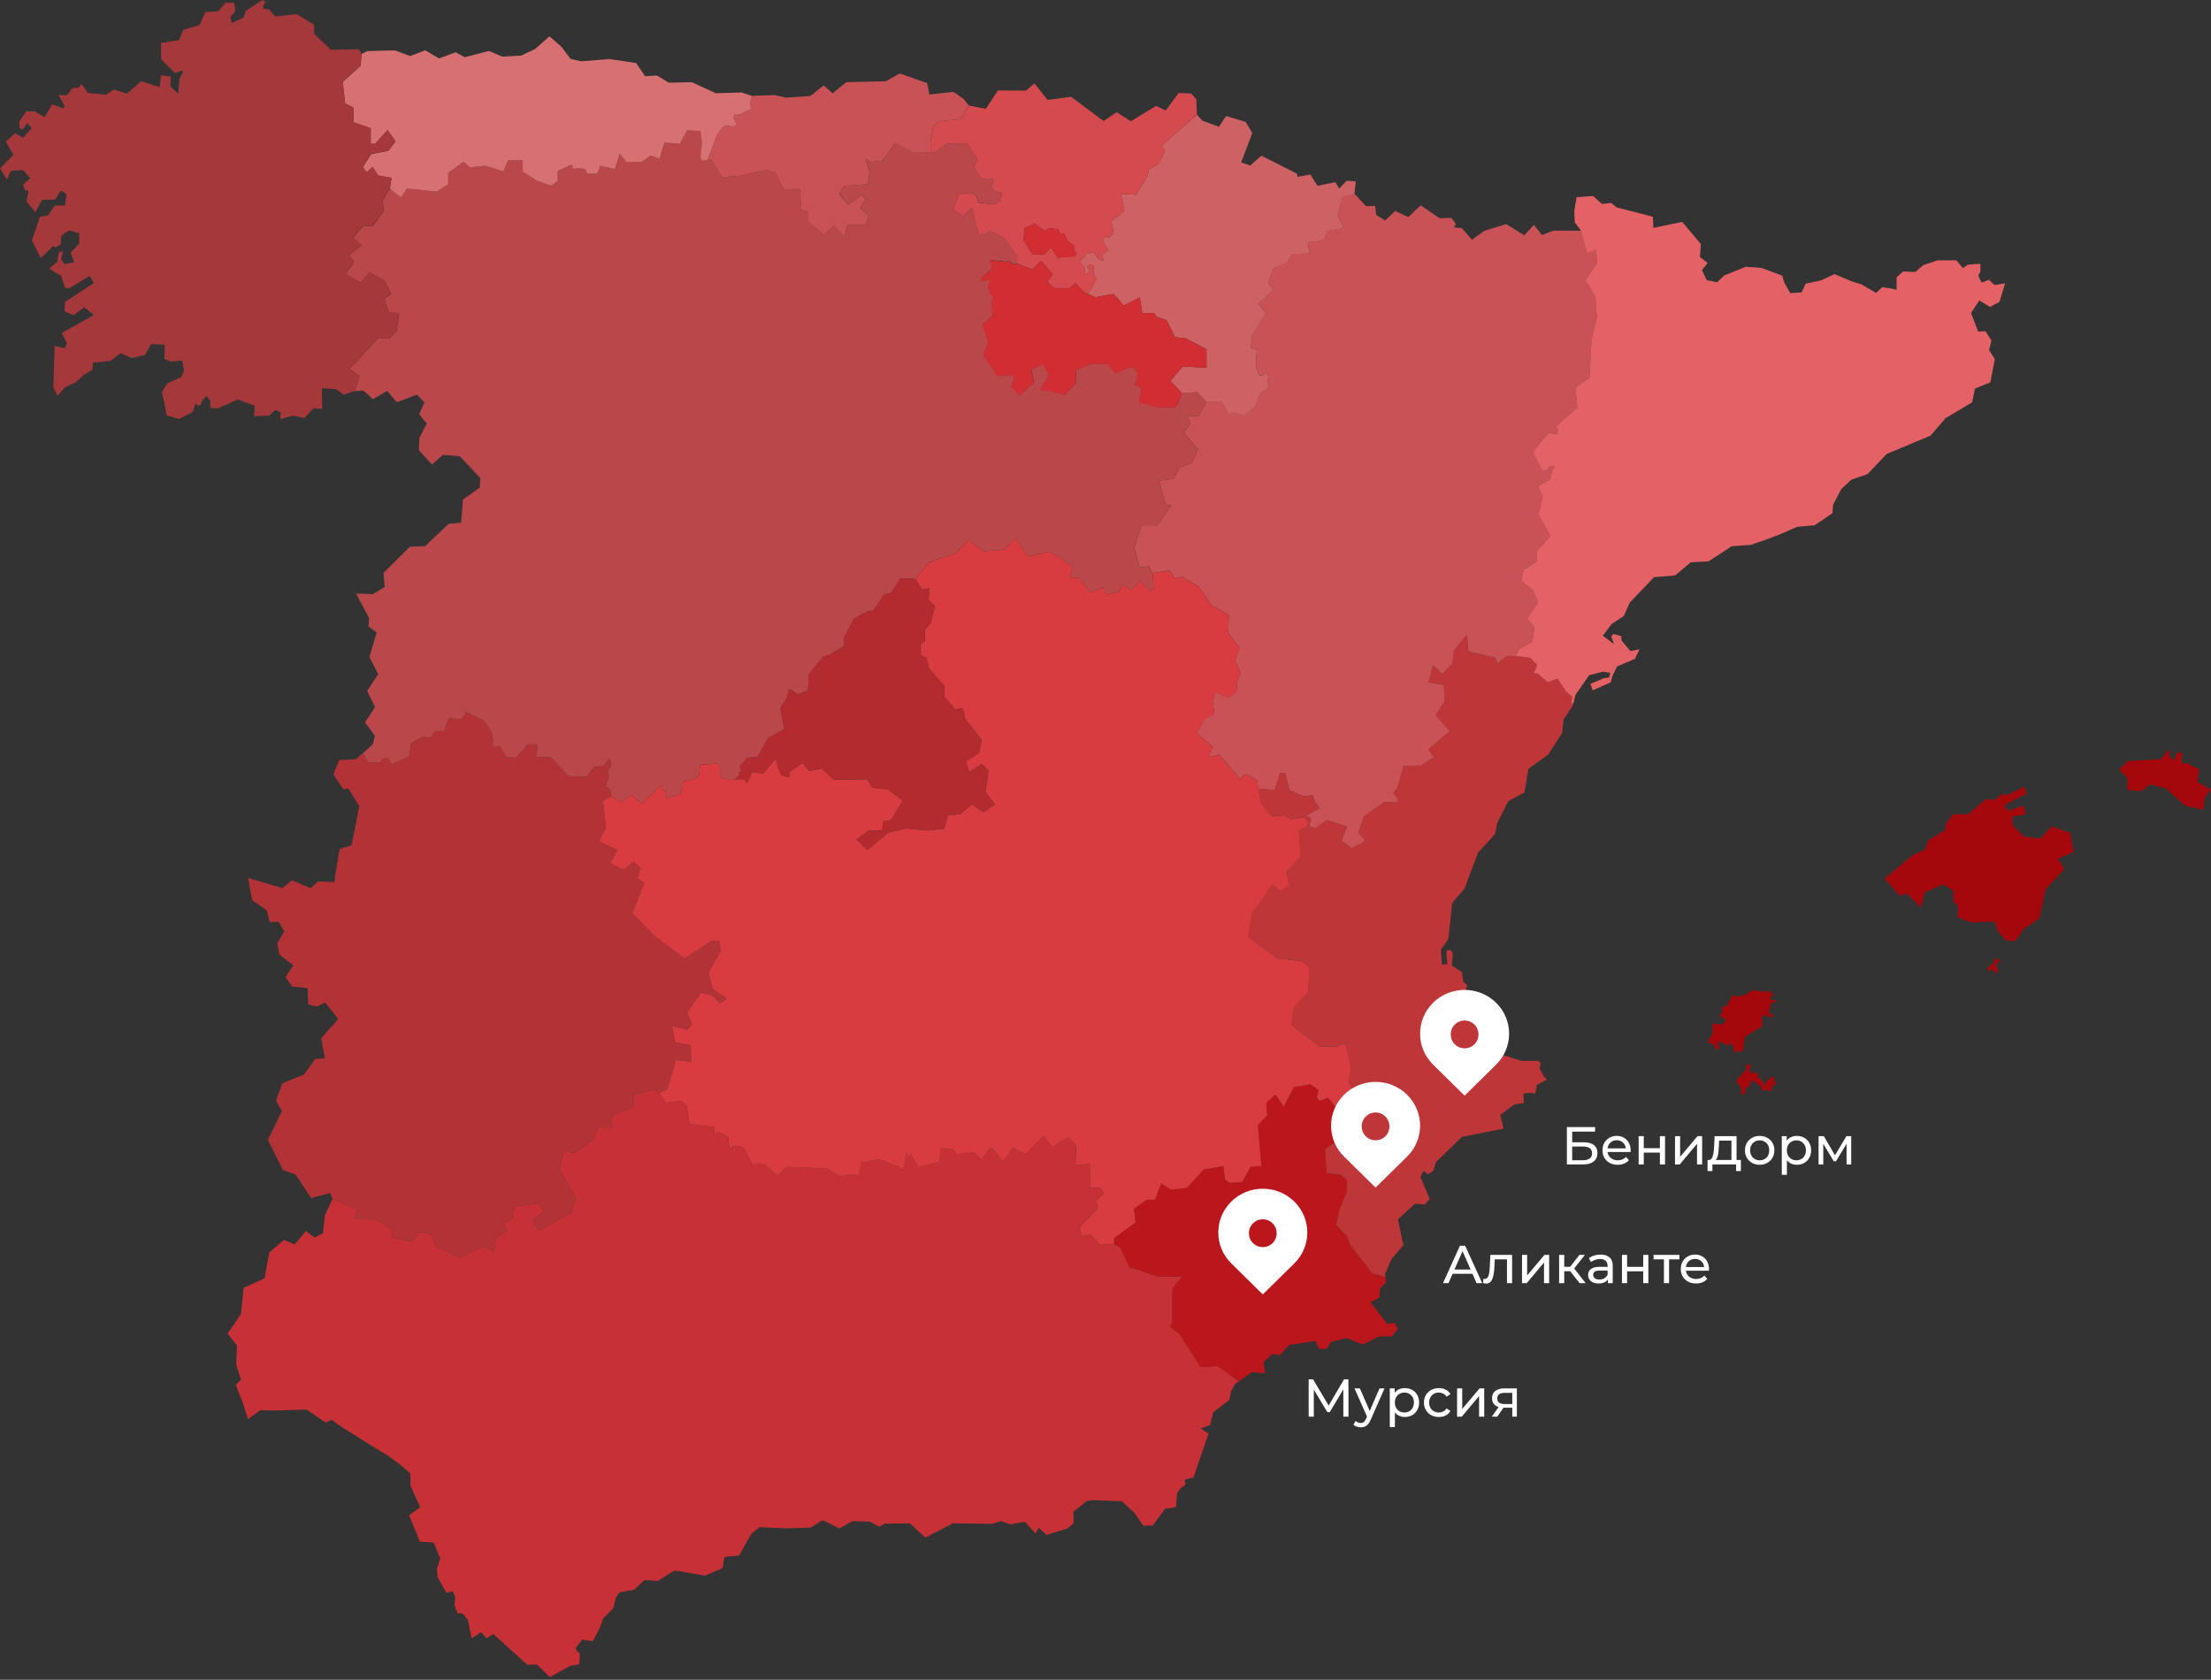 <svg width="683" height="519" viewBox="0 0 683 519" fill="none" xmlns="http://www.w3.org/2000/svg">
<rect x="0" y="0" width="683" height="519" fill="#333333" stroke="none"/>
<path d="M404.265 437.718V426.167H405.618L410.799 434.896H410.073L415.189 426.167H416.542L416.559 437.718H414.974L414.958 428.659H415.337L410.783 436.316H410.024L405.436 428.659H405.849V437.718H404.265ZM420.336 441.019C419.918 441.019 419.511 440.947 419.115 440.804C418.718 440.672 418.377 440.474 418.091 440.21L418.768 439.022C418.988 439.231 419.23 439.39 419.494 439.5C419.758 439.61 420.039 439.665 420.336 439.665C420.721 439.665 421.04 439.566 421.293 439.368C421.546 439.17 421.782 438.818 422.002 438.312L422.547 437.108L422.712 436.91L426.144 428.972H427.696L423.455 438.593C423.202 439.209 422.916 439.693 422.596 440.045C422.288 440.397 421.947 440.645 421.573 440.788C421.199 440.942 420.787 441.019 420.336 441.019ZM422.415 437.999L418.421 428.972H420.072L423.471 436.761L422.415 437.999ZM433.955 437.817C433.229 437.817 432.563 437.652 431.958 437.322C431.364 436.981 430.885 436.481 430.522 435.821C430.17 435.16 429.994 434.335 429.994 433.345C429.994 432.355 430.165 431.53 430.506 430.87C430.858 430.21 431.331 429.715 431.925 429.385C432.53 429.055 433.207 428.89 433.955 428.89C434.813 428.89 435.572 429.077 436.232 429.451C436.892 429.825 437.415 430.347 437.8 431.018C438.185 431.679 438.377 432.454 438.377 433.345C438.377 434.236 438.185 435.017 437.8 435.689C437.415 436.36 436.892 436.882 436.232 437.256C435.572 437.63 434.813 437.817 433.955 437.817ZM429.318 440.92V428.972H430.836V431.332L430.737 433.362L430.902 435.391V440.92H429.318ZM433.823 436.431C434.384 436.431 434.884 436.305 435.324 436.052C435.775 435.799 436.127 435.441 436.38 434.979C436.644 434.506 436.776 433.961 436.776 433.345C436.776 432.718 436.644 432.179 436.38 431.728C436.127 431.266 435.775 430.908 435.324 430.655C434.884 430.402 434.384 430.276 433.823 430.276C433.273 430.276 432.772 430.402 432.321 430.655C431.881 430.908 431.529 431.266 431.265 431.728C431.012 432.179 430.885 432.718 430.885 433.345C430.885 433.961 431.012 434.506 431.265 434.979C431.529 435.441 431.881 435.799 432.321 436.052C432.772 436.305 433.273 436.431 433.823 436.431ZM444.491 437.817C443.6 437.817 442.802 437.625 442.098 437.24C441.405 436.855 440.86 436.327 440.464 435.656C440.068 434.984 439.87 434.214 439.87 433.345C439.87 432.476 440.068 431.706 440.464 431.035C440.86 430.364 441.405 429.841 442.098 429.467C442.802 429.082 443.6 428.89 444.491 428.89C445.283 428.89 445.987 429.049 446.603 429.368C447.23 429.676 447.714 430.138 448.055 430.754L446.851 431.53C446.565 431.101 446.212 430.787 445.794 430.589C445.387 430.38 444.947 430.276 444.474 430.276C443.902 430.276 443.391 430.402 442.94 430.655C442.489 430.908 442.131 431.266 441.867 431.728C441.603 432.179 441.471 432.718 441.471 433.345C441.471 433.972 441.603 434.517 441.867 434.979C442.131 435.441 442.489 435.799 442.94 436.052C443.391 436.305 443.902 436.431 444.474 436.431C444.947 436.431 445.387 436.332 445.794 436.134C446.212 435.925 446.565 435.606 446.851 435.177L448.055 435.936C447.714 436.541 447.23 437.009 446.603 437.339C445.987 437.658 445.283 437.817 444.491 437.817ZM450.106 437.718V428.972H451.69V435.342L457.054 428.972H458.489V437.718H456.905V431.348L451.558 437.718H450.106ZM467.158 437.718V434.649L467.406 434.946H464.617C463.451 434.946 462.538 434.698 461.878 434.203C461.229 433.708 460.904 432.988 460.904 432.042C460.904 431.029 461.251 430.265 461.944 429.748C462.648 429.231 463.583 428.972 464.749 428.972H468.578V437.718H467.158ZM460.822 437.718L463.198 434.368H464.832L462.521 437.718H460.822ZM467.158 434.154V429.913L467.406 430.358H464.799C464.072 430.358 463.511 430.496 463.115 430.771C462.719 431.035 462.521 431.475 462.521 432.091C462.521 433.235 463.258 433.807 464.733 433.807H467.406L467.158 434.154Z" fill="white"/>
<path d="M445.752 396.463L450.983 384.911H452.617L457.865 396.463H456.132L451.462 385.836H452.122L447.452 396.463H445.752ZM447.98 393.575L448.426 392.255H454.927L455.406 393.575H447.98ZM458.142 396.446L458.241 395.11C458.318 395.121 458.39 395.132 458.456 395.143C458.522 395.154 458.582 395.159 458.637 395.159C458.989 395.159 459.264 395.038 459.462 394.796C459.671 394.554 459.825 394.235 459.924 393.839C460.023 393.432 460.095 392.975 460.139 392.469C460.183 391.963 460.216 391.457 460.238 390.951L460.387 387.717H467.103V396.463H465.519V388.641L465.898 389.103H461.41L461.773 388.624L461.657 391.05C461.624 391.82 461.564 392.541 461.476 393.212C461.388 393.883 461.25 394.472 461.063 394.978C460.887 395.484 460.64 395.88 460.321 396.166C460.012 396.452 459.611 396.595 459.116 396.595C458.973 396.595 458.819 396.578 458.654 396.545C458.5 396.523 458.329 396.49 458.142 396.446ZM470.166 396.463V387.717H471.75V394.087L477.113 387.717H478.549V396.463H476.965V390.093L471.618 396.463H470.166ZM487.961 396.463L484.578 392.205L485.882 391.413L489.825 396.463H487.961ZM481.624 396.463V387.717H483.208V396.463H481.624ZM482.73 392.766V391.413H485.617V392.766H482.73ZM486.014 392.271L484.545 392.073L487.895 387.717H489.594L486.014 392.271ZM496.689 396.463V394.615L496.606 394.268V391.116C496.606 390.445 496.408 389.928 496.012 389.565C495.627 389.191 495.044 389.004 494.263 389.004C493.746 389.004 493.24 389.092 492.745 389.268C492.249 389.433 491.831 389.659 491.49 389.945L490.83 388.756C491.281 388.393 491.82 388.118 492.448 387.931C493.086 387.733 493.751 387.634 494.444 387.634C495.643 387.634 496.568 387.926 497.217 388.509C497.866 389.092 498.19 389.983 498.19 391.182V396.463H496.689ZM493.817 396.562C493.168 396.562 492.596 396.452 492.101 396.232C491.617 396.012 491.243 395.709 490.979 395.324C490.715 394.928 490.583 394.483 490.583 393.988C490.583 393.515 490.693 393.085 490.913 392.7C491.144 392.315 491.512 392.007 492.018 391.776C492.536 391.545 493.229 391.43 494.098 391.43H496.87V392.568H494.164C493.372 392.568 492.838 392.7 492.563 392.964C492.288 393.228 492.15 393.548 492.15 393.922C492.15 394.351 492.321 394.697 492.662 394.961C493.003 395.214 493.476 395.341 494.081 395.341C494.675 395.341 495.192 395.209 495.632 394.945C496.083 394.681 496.408 394.296 496.606 393.79L496.92 394.879C496.711 395.396 496.342 395.808 495.814 396.116C495.286 396.413 494.62 396.562 493.817 396.562ZM501.043 396.463V387.717H502.627V391.43H507.611V387.717H509.195V396.463H507.611V392.799H502.627V396.463H501.043ZM514.008 396.463V388.69L514.404 389.103H510.807V387.717H518.793V389.103H515.213L515.592 388.69V396.463H514.008ZM523.921 396.562C522.986 396.562 522.161 396.369 521.446 395.984C520.742 395.599 520.192 395.071 519.796 394.4C519.411 393.729 519.218 392.959 519.218 392.09C519.218 391.221 519.405 390.451 519.779 389.78C520.164 389.108 520.687 388.586 521.347 388.212C522.018 387.827 522.771 387.634 523.608 387.634C524.455 387.634 525.203 387.821 525.852 388.195C526.501 388.569 527.007 389.097 527.37 389.78C527.744 390.451 527.931 391.237 527.931 392.139C527.931 392.205 527.926 392.282 527.915 392.37C527.915 392.458 527.909 392.541 527.898 392.618H520.456V391.479H527.073L526.429 391.875C526.44 391.314 526.325 390.814 526.083 390.374C525.841 389.934 525.505 389.593 525.076 389.351C524.658 389.097 524.169 388.971 523.608 388.971C523.057 388.971 522.568 389.097 522.139 389.351C521.71 389.593 521.374 389.939 521.132 390.39C520.89 390.83 520.769 391.336 520.769 391.908V392.172C520.769 392.755 520.901 393.278 521.165 393.74C521.44 394.191 521.82 394.543 522.304 394.796C522.788 395.049 523.344 395.176 523.971 395.176C524.488 395.176 524.955 395.088 525.373 394.912C525.802 394.736 526.176 394.472 526.495 394.12L527.37 395.143C526.974 395.605 526.479 395.957 525.885 396.199C525.302 396.441 524.647 396.562 523.921 396.562Z" fill="white"/>
<path d="M484.024 359.792V348.241H492.737V349.643H485.658V352.944H489.255C490.63 352.944 491.676 353.23 492.391 353.802C493.106 354.374 493.463 355.204 493.463 356.294C493.463 357.416 493.073 358.279 492.292 358.884C491.522 359.489 490.416 359.792 488.975 359.792H484.024ZM485.658 358.488H488.909C489.866 358.488 490.586 358.307 491.071 357.944C491.566 357.581 491.813 357.042 491.813 356.327C491.813 354.94 490.845 354.247 488.909 354.247H485.658V358.488ZM499.725 359.891C498.79 359.891 497.965 359.698 497.25 359.313C496.546 358.928 495.995 358.4 495.599 357.729C495.214 357.058 495.022 356.288 495.022 355.419C495.022 354.55 495.209 353.78 495.583 353.109C495.968 352.438 496.491 351.915 497.151 351.541C497.822 351.156 498.575 350.963 499.411 350.963C500.259 350.963 501.007 351.15 501.656 351.524C502.305 351.899 502.811 352.427 503.174 353.109C503.548 353.78 503.735 354.566 503.735 355.468C503.735 355.534 503.729 355.611 503.718 355.699C503.718 355.788 503.713 355.87 503.702 355.947H496.26V354.808H502.877L502.233 355.204C502.244 354.643 502.129 354.143 501.887 353.703C501.645 353.263 501.309 352.922 500.88 352.68C500.462 352.427 499.972 352.3 499.411 352.3C498.861 352.3 498.372 352.427 497.943 352.68C497.514 352.922 497.178 353.268 496.936 353.719C496.694 354.159 496.573 354.665 496.573 355.237V355.501C496.573 356.085 496.705 356.607 496.969 357.069C497.244 357.52 497.624 357.872 498.108 358.125C498.592 358.378 499.147 358.505 499.774 358.505C500.292 358.505 500.759 358.417 501.177 358.241C501.606 358.065 501.98 357.801 502.299 357.449L503.174 358.472C502.778 358.934 502.283 359.286 501.689 359.528C501.106 359.77 500.451 359.891 499.725 359.891ZM506.193 359.792V351.046H507.777V354.759H512.76V351.046H514.345V359.792H512.76V356.129H507.777V359.792H506.193ZM517.425 359.792V351.046H519.009V357.416L524.372 351.046H525.808V359.792H524.224V353.422L518.877 359.792H517.425ZM534.857 359.049V352.432H531.061L530.979 354.115C530.957 354.665 530.918 355.199 530.863 355.716C530.819 356.222 530.742 356.69 530.632 357.119C530.533 357.548 530.385 357.9 530.187 358.175C529.988 358.45 529.724 358.62 529.394 358.686L527.827 358.406C528.168 358.417 528.443 358.307 528.652 358.076C528.861 357.834 529.02 357.504 529.13 357.086C529.251 356.668 529.339 356.195 529.394 355.666C529.449 355.127 529.493 354.572 529.526 354L529.658 351.046H536.441V359.049H534.857ZM527.48 361.822V358.406H537.777V361.822H536.292V359.792H528.982V361.822H527.48ZM543.587 359.891C542.707 359.891 541.926 359.698 541.244 359.313C540.562 358.928 540.023 358.4 539.627 357.729C539.231 357.047 539.033 356.277 539.033 355.419C539.033 354.55 539.231 353.78 539.627 353.109C540.023 352.438 540.562 351.915 541.244 351.541C541.926 351.156 542.707 350.963 543.587 350.963C544.456 350.963 545.232 351.156 545.914 351.541C546.607 351.915 547.146 352.438 547.531 353.109C547.927 353.769 548.125 354.539 548.125 355.419C548.125 356.288 547.927 357.058 547.531 357.729C547.146 358.4 546.607 358.928 545.914 359.313C545.232 359.698 544.456 359.891 543.587 359.891ZM543.587 358.505C544.148 358.505 544.649 358.378 545.089 358.125C545.54 357.872 545.892 357.515 546.145 357.053C546.398 356.58 546.525 356.035 546.525 355.419C546.525 354.792 546.398 354.253 546.145 353.802C545.892 353.34 545.54 352.982 545.089 352.729C544.649 352.476 544.148 352.35 543.587 352.35C543.026 352.35 542.526 352.476 542.085 352.729C541.645 352.982 541.293 353.34 541.029 353.802C540.765 354.253 540.633 354.792 540.633 355.419C540.633 356.035 540.765 356.58 541.029 357.053C541.293 357.515 541.645 357.872 542.085 358.125C542.526 358.378 543.026 358.505 543.587 358.505ZM555.05 359.891C554.324 359.891 553.658 359.726 553.053 359.396C552.459 359.055 551.981 358.554 551.617 357.894C551.265 357.234 551.089 356.409 551.089 355.419C551.089 354.429 551.26 353.604 551.601 352.944C551.953 352.284 552.426 351.789 553.02 351.458C553.625 351.128 554.302 350.963 555.05 350.963C555.908 350.963 556.667 351.15 557.327 351.524C557.987 351.899 558.51 352.421 558.895 353.092C559.28 353.752 559.472 354.528 559.472 355.419C559.472 356.31 559.28 357.091 558.895 357.762C558.51 358.433 557.987 358.956 557.327 359.33C556.667 359.704 555.908 359.891 555.05 359.891ZM550.413 362.993V351.046H551.931V353.406L551.832 355.435L551.997 357.465V362.993H550.413ZM554.918 358.505C555.479 358.505 555.979 358.378 556.42 358.125C556.871 357.872 557.223 357.515 557.476 357.053C557.74 356.58 557.872 356.035 557.872 355.419C557.872 354.792 557.74 354.253 557.476 353.802C557.223 353.34 556.871 352.982 556.42 352.729C555.979 352.476 555.479 352.35 554.918 352.35C554.368 352.35 553.867 352.476 553.416 352.729C552.976 352.982 552.624 353.34 552.36 353.802C552.107 354.253 551.981 354.792 551.981 355.419C551.981 356.035 552.107 356.58 552.36 357.053C552.624 357.515 552.976 357.872 553.416 358.125C553.867 358.378 554.368 358.505 554.918 358.505ZM561.774 359.792V351.046H563.408L567.17 357.515H566.51L570.372 351.046H571.857V359.792H570.421V352.828L570.685 352.977L567.154 358.802H566.461L562.913 352.861L563.226 352.795V359.792H561.774Z" fill="white"/>
<path d="M382.717 426.814L381.538 427.621L380.341 429.746L379.725 432.573L374.772 436.346L373.766 440.345L370.886 441.351L373.315 442.947L368.675 456.478L365.934 457.207L366.22 458.69L364.737 459.809L363.618 461.379L363.28 465.663L359.923 466.166L356.089 471.362H353.123L350.382 467.363L346.522 463.842C346.522 463.842 337.736 463.504 337.632 463.504C337.527 463.504 335.819 463.729 335.819 463.729L331.595 467.051L331.655 470.659L329.756 472.255L323.294 474.268L320.857 472.004L319.851 473.799L316.633 470.191L311.958 471.006L309.217 469.939L306.45 470.833L294.393 470.668L285.867 475.057L281.027 470.668L273.256 470.781L271.634 471.735L268.667 470.139L263.272 469.974L259.326 472.273L254.13 469.671L250.47 471.969L242.863 472.221L234.64 471.856L232.125 473.843L228.326 480.634L223.764 481.085L223.208 484.494L217.839 486.845L208.385 485.222L203.181 488.466L199.096 488.189L195.852 491.207L191.489 491.962L190.318 493.497L189.398 496.915L186.241 500.185L185.261 503.064L183.136 507.063L179.84 506.62L177.802 509.249C177.802 509.249 178.444 510.671 178.895 510.671C179.346 510.671 178.921 514.279 178.921 514.279L176.293 514.644L169.831 518.165L165.858 514.305L162.866 514.357L152.353 504.851L150.315 506.221L148.58 504.287L145.7 506.221L144.53 500.514L142.908 498.554L141.372 498.467C141.372 498.467 140.34 496.013 140.392 495.865C140.418 495.752 140.67 493.489 140.67 493.489L139.802 491.615L137.929 492.179L135.214 487.374L134.936 484.884L136.003 481.476L133.956 476.61L129.732 476.358L126.376 468.135L129.819 465.724L126.827 459.097L126.74 455.238L123.695 452.609C123.695 452.609 120.087 449.921 119.836 449.756C119.584 449.617 114.354 446.425 114.354 446.425C114.354 446.425 104.873 440.44 104.735 440.388C104.622 440.354 102.497 438.654 102.497 438.654C102.497 438.654 100.788 439.573 100.684 439.573C100.58 439.573 94.725 435.522 94.725 435.522L84.802 435.8L80.44 435.713L76.606 438.454L74.984 433.363L73.336 429.199L72.833 427.855L74.455 426.372L72.972 421.696C72.972 421.696 73.249 415.798 73.197 415.66C73.162 415.547 70.291 412.077 70.291 412.077C70.291 412.077 74.455 406.041 74.455 405.928C74.455 405.789 75.27 397.931 75.27 397.931L81.706 394.973L83.189 386.976L87.717 383.09L91.048 384.512L94.517 380.349L97.206 382.361L99.782 381.043C99.782 381.043 100.337 375.483 100.424 375.37C100.511 375.258 102.74 370.418 102.74 370.418L110.763 374.113L109.306 376.715L116.435 376.802L120.989 379.846L121.293 382.448L127.252 383.602L129.68 380.635L133.15 381.364L134.746 385.198L142.101 388.719L149.291 385.024L152.648 386.646L153.212 382.596L156.846 380.219L155.562 378.007L158.303 376.446L158.971 372.838L166.465 371.745L168.061 374.286L164.453 377.105L166.517 380.21L176.449 374.642L177.845 370.201L172.806 361.449L174.063 355.855L177.62 356.158L183.101 352.298L184.914 348.248L189.164 348.413L188.852 344.692L195.73 341.899L195.678 338.126L202.331 336.668L203.589 337.597L205.488 340.676L210.606 340.06L212.115 341.881L212.982 347.25L220.728 348.256L220.554 350.52L221.925 349.766L224.856 351.214L225.333 354.796L226.955 353.903L229.584 354.458L232.437 359.888L234.059 359.472L236.349 359.888L240.07 363.297L242.95 360.53L255.31 361.033L259.751 363.609L261.876 362.802L265.258 363.106L265.961 359.22L271.469 358.127L279.102 361.12L279.917 356.141L280.81 357.676L281.201 356.505L283.638 360.669L290.239 358.908C290.239 358.908 290.438 354.77 290.551 354.77C290.664 354.796 294.133 354.909 294.133 354.909L295.694 356.948L297.264 356.245L300.899 356.132L303.05 358.205L305.903 354.623L306.909 355.161L309.702 358.934L312.808 354.597L316.693 356.496L322.34 350.902L324.968 354.371L329.912 351.353L332.401 353.894L332.176 359.931L336.625 359.628V367.009H339.921L340.902 368.796L338.69 370.808L339.08 373.211L333.408 379.3L334.023 381.737L336.929 381.485L339.809 384.617L344.111 384.278L346.149 385.536L348.89 391.469L357.755 394.409H365.309L362.152 398.217V408.443L361.562 409.9L364.581 412.416L370.904 422.399L376.186 422.061L382.7 426.814H382.717Z" fill="#C73135"/>
<path d="M431.793 410.508L429.98 412.919H426.034L421.003 415.409L415.885 413.422C415.885 413.422 411.635 414.567 411.358 414.567C411.08 414.567 410.655 415.409 410.655 415.409L409.84 416.753H407.437L406.344 414.324L398.235 415.556L395.381 418.687L393.117 418.349L390.324 420.864L390.741 424.36L386.829 423.909L382.717 426.814L376.203 422.061L370.921 422.4L364.598 412.416L361.58 409.901L362.169 408.444V398.217L365.327 394.41H357.772L348.907 391.469L346.166 385.536L344.128 384.279V382.544L350.781 377.678L350.217 373.48C350.217 373.48 354.103 370.878 354.103 370.713C354.068 370.6 356.731 370.687 356.731 370.687L358.683 365.63L361.701 367.556L366.593 367.027L371.797 361.354L377.921 360.261L378.372 364.399L379.794 365.457L383.689 365.205C383.689 365.205 386.291 360.452 386.43 360.452C386.542 360.452 389.622 360.253 389.622 360.253L388.555 347.641L391.382 344.623L391.131 340.737L394.01 338.169L396.526 341.943L399.657 335.88L404.801 335.012L407.316 336.886L406.7 339.15L407.732 340.104L410.308 339.15L413.353 343.035L414.073 345.611L412.702 352.741L409.293 355.118L409.797 362.499L414.073 362.968L416.033 364.589V368.172L413.856 373.541L412.676 378.407L416.033 381.954L417.013 384.617L423.917 393.507L427.977 394.54L428.228 396.11L426.294 398.122L426.103 400.889L423.388 402.398L428.532 409.059L430.77 408.747L431.776 410.508H431.793Z" fill="#BB161B"/>
<path d="M224.535 308.583L222.298 309.989L219.973 307.56L216.504 306.719L212.167 312.79L213.711 316.398L212.254 318.168L207.552 317.014L208.394 321.941L213.26 322.921L213.511 328.038L208.758 327.535L205.965 336.729L203.589 337.597L202.331 336.669L195.678 338.126L195.73 341.899L188.852 344.692L189.164 348.413L184.914 348.248L183.101 352.299L177.62 356.158L174.063 355.855L172.806 361.449L177.845 370.201L176.449 374.642L166.517 380.211L164.453 377.105L168.061 374.286L166.465 371.745L158.971 372.838L158.303 376.446L155.562 378.007L156.846 380.219L153.212 382.596L152.648 386.646L149.291 385.025L142.101 388.72L134.746 385.198L133.15 381.364L129.68 380.636L127.252 383.602L121.293 382.448L120.989 379.846L116.435 376.802L109.306 376.715L110.763 374.113L102.74 370.418L102.011 368.631L96.113 370.167L91.36 362.95L87.422 361.527L82.747 352.186L87.11 343.261C87.11 343.261 85.262 340.242 85.262 340.017C85.349 339.852 87.197 334.761 87.197 334.761C87.197 334.761 93.71 332.02 93.849 332.02C93.962 332.02 97.371 327.206 97.371 327.206L100.311 326.98L99.253 320.805L104.457 314.846L100.433 309.754L97.856 311.012L95.202 310.344L95.037 305.305L90.258 304.802L88.185 301.896L90.623 298.262C90.623 298.262 86.26 294.992 86.26 294.879C86.26 294.74 85.67 291.661 85.705 291.47C85.731 291.245 87.83 287.775 87.83 287.775L86.043 284.809L83.302 284.87C83.302 284.87 82.461 281.183 82.348 281.183C82.209 281.183 78.401 278.468 78.072 278.278C77.76 278.087 76.623 271.261 76.623 271.261L87.249 274.392L90.215 271.989C90.215 271.989 95.783 274.426 95.888 274.426C96.026 274.426 98.212 272.327 98.212 272.327L103.243 272.553C103.243 272.553 104.839 262.318 104.951 262.318C105.064 262.318 108.612 261.121 108.612 261.121L110.988 249.065L107.658 243.696L106.036 243.86L102.991 239.272L104.778 234.857L109.956 234.58L112.107 232.706L113.677 235.499L117.199 235.698L118.621 234.302L119.679 234.076L121.05 236.228L126.419 233.764L127.035 229.679L130.565 227.693L133.08 228.031L134.338 225.993L137.244 225.854L138.588 221.994L142.699 222.168L144.07 220.042L149.552 222.723L151.98 226.53L152.431 229.185L151.98 230.555H154.582L156.282 233.99L159.448 234.129L163.082 230.017L166.101 229.991L165.711 233.964H170.126L175.521 239.81L181.08 240.061L183.622 236.956L186.675 236.592L187.403 235.221L188.522 234.328L188.748 237.095L187.655 238.439L188.245 239.645L187.126 242.863L188.436 243.956L188.887 245.994L186.285 247.417L187.178 255.891L184.94 259.889L190.786 262.63L188.462 266.655L192.599 268.832L195.756 266.23L197.829 268.103L196.884 271.261L199.009 272.857L195.349 282.111L202.227 289.241L211.482 296.119L219.756 290.698L222.133 290.638L222.688 293.743L218.863 300.369L220.121 305.487L224.57 308.583H224.535Z" fill="#B23236"/>
<path d="M486.038 217.345L485.873 217.987L483.02 222.289L482.543 226.513L478.241 233.14L472.143 237.563L470.911 244.858L465.933 247.547L462.55 254.199L461.821 257.721L456.591 263.42L452.367 274.6L448.594 278.989L447.414 290.117L445.098 293.387L445.428 297.941H447.137C447.137 297.941 446.66 293.916 446.885 293.743C447.137 293.604 448.056 293.517 448.056 293.517L448.785 294.523L448.481 298.331L451.612 300.343L452.003 303.336L453.234 304.429L452.254 308.037L456.556 318.298L459.436 318.836L463.435 325.714L469.975 327.778H475.205L475.907 328.507L475.63 330.155L476.809 332.479L477.868 333.564L474.762 335.238L474.259 337.918L472.585 337.64L470.599 337.918L470.712 340.797L467.806 341.248L463.417 344.492L464.475 348.717L451.612 351.258L443.641 359.004L442.661 361.857L441.013 362.837C441.013 362.837 440.033 361.744 439.834 361.831C439.617 361.883 438.801 363.644 438.801 363.644L441.655 370.496L440.033 372.17L437.101 371.919L431.845 376.759C431.845 376.759 433.406 384.591 433.545 384.617C433.545 384.79 429.798 389.093 429.798 389.093L427.846 393.707L427.985 394.514L423.926 393.481L417.022 384.591L416.042 381.928L412.685 378.38L413.865 373.515L416.042 368.146V364.563L414.081 362.941L409.805 362.473L409.302 355.092L412.711 352.715L414.081 345.585L413.361 343.009L417.022 341.387L418.279 337.866L416.467 334.145L417.386 330.372L415.599 322.201L412.772 323.381L407.654 323.268L398.928 316.728L399.57 311.446L404.098 306.328L404.462 298.86L402.45 296.961L394.618 296.119L385.562 289.406L386.82 282.111L392.944 273.308L395.65 275.259L398.2 273.611L397.333 269.474L401.747 264.582L401.218 256.585L403.708 255.214L404.297 253.757L402.84 252.473L398.651 253.141L397.029 251.823C397.029 251.823 392.996 252.213 392.892 252.213C392.805 252.213 389.422 248.241 389.37 247.738C389.318 247.261 388.702 244.017 388.702 244.017L388.641 243.652L393.672 244.129L395.355 238.847H396.916L398.339 244.129L402.563 246.055L405.468 245.639L406.136 247.625L407.646 249.785L403.343 252.048L404.913 252.855L404.436 255.379L406.423 255.83L409.883 253.367C409.883 253.367 415.92 255.405 416.007 255.405C416.007 255.544 414.385 259.768 414.385 259.768L417.49 262.092L421.766 259.855L419.554 257.261L421.289 252.196L427.552 247.833C427.552 247.833 431.637 247.946 431.637 247.894C431.637 247.807 431.75 246.862 431.75 246.775C431.75 246.662 430.292 244.953 430.292 244.953L431.55 243.583L433.536 236.679C433.536 236.679 438.819 236.54 438.879 236.54C438.966 236.54 442.878 233.99 442.878 233.99L441.195 231.561L447.796 225.941L443.459 220.962L446.174 216.851L446.009 211.707L441.256 210.84L442.566 205.531L445.532 208.272L448.637 204.942L449.14 200.882L453.174 196.077L453.538 201.247L461.899 203.268L462.541 205.002L465.482 202.686L468.196 202.713L469.09 202.739L472.689 203.268L474.84 205.479L473.696 207.969L475.066 208.134L478.119 210.796L481.138 209.651L483.714 213.563L485.613 215.272L485.362 217.258L486.03 217.336L486.038 217.345Z" fill="#BF3639"/>
<path d="M492.864 91.49L493.307 98.117L491.659 104.743L491.017 116.652L486.68 119.697L487.27 125.82L481.84 130.66L480.643 132.005L481.398 132.646L481.034 134.13L478.379 133.713L473.487 139.559L476.454 145.319L477.772 145.232L479.004 143.862L480.236 144.139L479.481 145.336L479.004 147.964L475.179 150.202L476.575 153.498L475.318 158.919L479.004 165.546L474.815 170.125L474.598 173.569L470.738 175.919L469.983 179.441L473.479 182.182L475.187 186.094L471.77 191.072L474.008 193.813L473.418 198.176L469.48 200.388L468.223 202.704L465.508 202.678L462.567 204.994L461.925 203.259L453.564 201.238L453.2 196.068L449.166 200.874L448.663 204.933L445.558 208.264L442.592 205.523L441.282 210.831L446.035 211.698L446.2 216.842L443.485 220.953L447.822 225.932L441.221 231.552L442.904 233.981C442.904 233.981 438.992 236.531 438.905 236.531C438.853 236.531 433.563 236.67 433.563 236.67L431.576 243.574L430.319 244.945C430.319 244.945 431.776 246.653 431.776 246.766C431.776 246.853 431.663 247.807 431.663 247.885C431.663 247.937 427.578 247.824 427.578 247.824L421.315 252.187L419.581 257.253L421.792 259.846L417.516 262.084L414.411 259.759C414.411 259.759 416.033 255.535 416.033 255.396C415.946 255.396 409.909 253.358 409.909 253.358L406.449 255.821L404.462 255.37L404.939 252.846L403.369 252.04L407.672 249.776L406.162 247.616L405.495 245.63L402.589 246.046L398.365 244.121L396.942 238.838H395.381L393.698 244.121L388.668 243.644L388.329 241.102L384.86 239.142L382.96 240.538L376.672 233.183L374.096 233.851L373.341 233.547L374.651 230.893L369.672 226.392L372.127 222.141L375.093 220.572L374.59 216.486L375.397 213.832L379.56 215.654L382.136 213.329L381.997 210.701L383.229 208.212L381.555 203.987L382.9 200.24L379.378 195.461L379.604 190.005L374.183 186.961L370.349 181.314L365.231 178.218L363.08 178.686L361.267 176.284L356.037 177.073L354.866 175L352.013 175.338L350.425 169.275L352.602 162.31H357.529L361.805 156.187L360.131 155.909L357.98 148.502L362.508 147.999L364.355 144.451L368.293 142.994L370.028 138.718L365.752 133.791L367.651 130.946L366.697 128.509H370.271L372.708 124.207L377.296 124.007L379.508 127.919L381.555 127.442L384.209 128.422L387.557 125.959L389.24 121.761L392.146 119.272L391.504 117.962L391.868 116.088L391.2 115.108L389.804 116.054L388.997 115.976L387.93 113.183L388.26 107.9L386.421 107.484L386.725 103.676L391.062 96.659L388.659 93.745L393.49 89.469L391.755 87.37L393.49 82.695L397.515 81.186L399.301 78.445L404.445 78.28L404.081 75.175L404.809 74.62H407.012L409.163 73.952L410.057 71.35L415.2 70.456L413.24 66.397L414.801 60.638L418.384 59.822L421.992 63.734L424.785 63.595L425.123 66.414L427.864 68.123L430.995 65.183L435.02 67.082L438.879 63.448L444.674 67.42L448.36 67.334L449.704 69.147L449.201 70.239L451.578 70.491L454.709 74.099C454.709 74.099 458.317 71.384 458.43 71.358C458.569 71.298 465.247 69.233 465.247 69.233L470.868 72.694L473.834 69.476L476.35 72.607L479.819 71.263L488.519 71.289L490.193 77.751L491.086 77.829L493.133 76.909L493.324 81.298L489.751 86.442L492.882 91.421L492.864 91.49Z" fill="#C85255"/>
<path d="M414.793 60.681L413.231 66.44L415.192 70.499L410.048 71.393L409.155 73.995L407.004 74.663H404.801L404.072 75.218L404.436 78.323L399.293 78.488L397.506 81.229L393.481 82.738L391.747 87.413L393.481 89.512L388.65 93.788L391.053 96.703L386.716 103.72L386.412 107.527L388.251 107.944L387.922 113.226L388.988 116.019L389.795 116.097L391.192 115.151L391.859 116.132L391.495 118.005L392.137 119.315L389.231 121.804L387.549 126.002L384.201 128.466L381.546 127.485L379.499 127.963L377.288 124.051L372.699 124.25L369.82 121.206L365.179 121.57L361.545 117.684L365.353 113.235L372.708 113.651V107.918L366.246 104.535L363.002 104.197L360.374 98.914L357.442 97.934L356.462 96.729H352.854L352.099 91.863L347.147 94.404L344.015 90.822L338.482 91.828L336.044 90.848L338.646 86.32L337.84 84.221L337.753 82.148L336.747 81.758L335.767 82.46L336.608 83.579L335.906 84.585L335.125 84.36L334.986 82.434L333.312 80.786L335.099 79.338L335.55 78.41H336.747L337.528 77.707L338.646 79.026L339.791 80.37C339.791 80.37 340.858 80.535 340.858 80.37C340.858 80.179 340.468 78.722 340.468 78.722L342.341 77.326L340.468 74.116L341.5 72.997L342.341 73.561L344.05 72.191L343.296 68.305L345.646 66.631L347.346 65.061L346.253 59.944L351.032 60.169L354.476 54.297L354.892 52.311L357.997 50.515L359.923 46.465L358.752 45.068L369.768 35.475L371.476 37.297L376.542 39.17L378.745 35.839L384.79 37.661L386.855 41.096L383.42 50.16L386.213 51.14L389.656 48.095L400.672 53.69L400.811 54.644L404.809 53.915C404.809 53.915 406.908 57.385 407.012 57.385C407.151 57.385 412.546 56.292 412.546 56.292C412.546 56.292 413.578 58.243 413.726 58.243C413.813 58.131 415.964 55.841 415.964 55.841L418.843 56.066L418.392 59.9L414.81 60.715L414.793 60.681Z" fill="#CD6164"/>
<path d="M299.277 32.604L296.735 36.794L290.447 37.461L288.296 39.005L287.428 43.897V47.167L282.311 47.228L276.439 44.374L272.379 49.795L268.797 50.047L267.453 49.154L268.632 53.013L268.069 56.96L260.774 57.437L259.239 60.013L262.032 63.257L266.195 60.126L267.427 61.522L265.666 64.341L268.355 66.579L267.462 69.623L261.893 69.433L260.774 73.119L257.643 69.736L254.425 72.451L249.75 68.643L249.611 65.347L247.486 64.757L247.122 58.608L242.004 58.408L239.463 53.265L236.722 52.536L228.447 54.323L223.026 54.774L219.722 49.318L218.525 49.457L221.682 41.408L223.833 38.754L226.886 39.144L227.554 38.337L226.635 36.577L226.808 35.406C226.808 35.406 228.178 35.484 228.265 35.406C228.352 35.319 232.151 33.645 232.151 33.645L231.648 32.249L232.238 29.62L239.315 29.369L242.837 30.175C242.837 30.175 250.192 29.646 250.305 29.646C250.444 29.646 254.416 26.377 254.416 26.377L257.209 28.805L261.433 25.396L273.594 25.11L277.983 22.707L286.396 25.674L287.125 29.195C287.125 29.195 294.341 28.38 294.445 28.38C294.584 28.38 297.715 30.618 297.715 30.618L299.277 32.604Z" fill="#C85255"/>
<path d="M369.742 35.458L369.568 30.731L368.007 28.91L364.095 28.71L360.122 34.14L357.13 32.718L349.358 37.471L344.943 34.678L340.893 37.393L330.857 29.899L323.615 30.879L319.53 25.761L316.962 27.999L308.289 27.947L304.542 33.594L299.285 32.613L296.744 36.803L290.455 37.471L288.304 39.015L287.437 43.907V47.176L288.781 47.142L292.442 44.375L298.73 44.314L300.803 47.419L302.009 49.232L300.89 51.531L303.067 55.364L306.623 55.139L306.901 56.449L306.172 57.429L307.265 59.129L309.416 59.493L309.191 61.896L307.013 63.179L302.26 62.624L301.506 60.361L299.832 59.58L296.223 59.918L294.428 64.784L297.646 66.684L300.274 64.22L302.373 72.695L306.372 71.489L310.344 73.64L314.204 79.234V81.472L318.87 83.259L321.585 80.605L325.167 84.716L323.546 86.954L325.619 89.053H330.372L332.219 87.457L334.986 90.389L336.053 90.84L338.655 86.312L337.848 84.213L337.762 82.14L336.756 81.75L335.775 82.452L336.617 83.571L335.914 84.577L335.134 84.352L334.995 82.426L333.321 80.778L335.108 79.33L335.559 78.402H336.756L337.536 77.699L338.655 79.018L339.8 80.362C339.8 80.362 340.867 80.527 340.867 80.362C340.867 80.171 340.477 78.714 340.477 78.714L342.35 77.318L340.477 74.108L341.509 72.989L342.35 73.553L344.059 72.183L343.304 68.297L345.655 66.623L347.355 65.053L346.262 59.935L351.041 60.161L354.484 54.289L354.901 52.303L358.006 50.507L359.932 46.457L358.761 45.06L369.776 35.467L369.742 35.458ZM332.02 79.191L326.737 79.607L324.638 76.389L322.401 78.714L318.957 78.489L316.216 74.29L316.416 70.543L319.634 69.147L322.739 71.333L324.309 70.465L326.876 70.856L327.466 72.139H328.724L329.643 74.377L332.02 76.06L331.681 77.43L332.575 78.159L332.011 79.191H332.02Z" fill="#D44A4E"/>
<path d="M370.245 128.535H366.671L367.625 130.973L365.726 133.818L370.002 138.744L368.267 143.02L364.329 144.478L362.482 148.025L357.954 148.528L360.105 155.935L361.779 156.213L357.503 162.337H352.576L350.399 169.302L351.987 175.365L354.84 175.026L356.011 177.099L356.323 181.878L355.343 182.494L351.987 179.389L349.584 182.329L346.479 180.621L345.672 182.885L341.786 183.691L340.78 181.401L336.894 183.136L333.286 178.496L330.458 178.444L331.352 175.113L324.361 170.412L317.543 171.947L313.597 166.301L310.214 169.77L303.9 170.334L299.233 166.89L295.174 170.889L286.925 173.795L282.727 178.886L278.2 178.635L275.294 183.171L273.03 183.7L269.873 188.644L267.965 188.895L263.767 191.159L260.748 197.005V199.547L256.333 202.374L254.382 202.851L249.906 208.194L249.568 213.364L246.437 214.535L244.372 213L243.592 213.251L243.115 215.662L241.076 218.768L242.282 225.203L237.242 228.083L234.025 233.877L230.781 234.129L228.517 236.982L229.02 238.153L228.1 238.908L228.603 239.359L227.008 240.755L222.896 240.617L222.341 238.882L222.757 237.789L221.951 235.855L216.304 236.271L215.827 239.819L213.728 241.024L212.245 240.938L210.9 241.718V243.288L209.955 245.413L205.896 246.619L205.618 244.407L204.586 243.991L204.421 242.395L202.713 243.965L198.159 248.414L195.088 245.561L191.758 247.911L188.878 245.977L188.427 243.939L187.117 242.846L188.236 239.628L187.646 238.422L188.739 237.078L188.514 234.311L187.395 235.204L186.666 236.575L183.613 236.939L181.072 240.044L175.512 239.793L170.117 233.947H165.702L166.092 229.974L163.074 230L159.44 234.111L156.274 233.973L154.574 230.538H151.972L152.423 229.167L151.972 226.513L149.543 222.705L144.061 220.025L142.691 222.15L138.579 221.977L137.235 225.837L134.329 225.975L133.072 228.014L130.556 227.675L127.026 229.662L126.41 233.747L121.041 236.21L119.671 234.059L118.613 234.285L117.19 235.681L113.669 235.482L112.099 232.689L115.091 230.113L115.82 227.372L112.749 223.174L115.854 218.507L113.417 213.477L116.826 208.307L114.111 202.964L116.349 195.409L113.833 193.597L114.033 190.994L110.008 183.414C110.008 183.414 114.926 183.526 115.039 183.613C115.325 183.613 118.847 181.341 118.847 181.341L118.456 177.039L126.618 168.929L131.311 168.755L138.579 161.851L142.439 161.495L143.029 154.34L148.198 150.645L148.363 147.678L142.049 140.999L136.845 140.522L133.436 143.515L129.385 139.1L129.576 135.24L131.814 130.851L129.489 127.972L131.111 124.311L128.761 121.935L122.585 124.285L119.593 120.79L115.178 123.357C115.178 123.357 112.385 120.59 112.073 120.677C111.847 120.729 110.173 120.816 109.531 120.868L111.101 116.253L108.048 113.955L112.975 108.699L116.886 104.388L120.356 104.7L122.594 102.124L123.262 96.842L120.104 96.477L118.708 92.253L120.833 90.796L118.847 86.711L114.094 84.169L111.413 87.335L106.721 84.655L109.401 81.021L107.892 78.757L111.726 75.765L109.098 73.527L112.203 69.867H115.195L118.604 65.113L118.153 61.895L120.477 58.235L123.886 60.976L125.846 58.235L134.91 59.207L138.519 56.969V53.413L143.272 49.952L145.258 51.713L149.951 51.175L155.597 52.936L157.028 49.527H161.53V52.996L165.893 55.789L170.282 57.325L172.355 55.98V52.875L176.744 50.802C176.744 50.802 176.908 52.146 177.108 52.146C177.307 52.146 178.756 51.895 178.756 51.895L180.829 52.259L181.557 53.656H184.602L185.495 51.227L190.023 52.207L191.532 47.506L193.544 49.995L198.237 50.082L201.143 48.009L203.831 49.093L205.341 44.036L210.12 44.375L212.358 40.237L216.408 40.463L216.885 43.984L216.408 48.573L216.885 49.657L218.568 49.431L219.765 49.293L223.07 54.748L228.491 54.297L236.765 52.511L239.506 53.239L242.048 58.383L247.165 58.582L247.529 64.732L249.654 65.322L249.793 68.618L254.468 72.425L257.686 69.71L260.818 73.093L261.936 69.407L267.505 69.598L268.398 66.553L265.709 64.315L267.47 61.496L266.239 60.1L262.075 63.231L259.282 59.987L260.818 57.411L268.112 56.934L268.676 52.988L267.496 49.128L268.841 50.021L272.423 49.77L276.482 44.349L282.354 47.202L287.472 47.142L288.816 47.107L292.476 44.34L298.765 44.279L300.838 47.384L302.044 49.197L300.925 51.496L303.102 55.33L306.658 55.104L306.935 56.414L306.207 57.394L307.3 59.094L309.451 59.458L309.225 61.861L307.048 63.145L302.295 62.589L301.54 60.325L299.866 59.545L296.258 59.883L294.463 64.749L297.681 66.649L300.309 64.185L302.408 72.659L306.406 71.454L310.379 73.605L314.239 79.199V81.437L313.094 81.637L311.637 80.544L310.743 80.882L305.938 80.327V81.645L306.554 81.836L306.189 83.432L304.958 84.213C304.958 84.213 302.833 86.425 302.833 86.503C302.92 86.503 304.29 86.867 304.29 86.867L305.435 86.112L306.051 86.867L305.27 88.203L305.973 90.857L307.005 91.69L306.363 93.147L306.675 97.423L303.544 100.216L305.331 105.611L303.856 109.835L308.132 116.123L312.912 115.82L313.276 117.103L312.357 119.619L315.071 122.082L319.434 118.196L318.567 113.998L322.288 112.628L324.023 115.646L321.507 120.451L325.922 121.093L328.741 122.073L332.323 118.552V114.25L337.606 112.29L342.246 112.428L344.51 115.169L349.931 113.235L351.666 115.672L350.512 118.829L352.611 119.862L351.908 124.172L357.668 125.768H363.202L365.214 121.492L369.854 121.128L372.734 124.172L370.297 128.475L370.245 128.535Z" fill="#BA474A"/>
<path d="M231.639 32.24L232.142 33.636C232.142 33.636 228.343 35.31 228.256 35.397C228.17 35.475 226.799 35.397 226.799 35.397L226.626 36.568L227.545 38.329L226.877 39.136L223.824 38.745L221.673 41.399L218.516 49.449L216.833 49.674L216.356 48.59L216.833 44.002L216.356 40.48L212.306 40.254L210.068 44.392L205.289 44.053L203.779 49.11L201.091 48.026L198.185 50.099L193.492 50.012L191.48 47.523L189.971 52.224L185.443 51.244L184.55 53.673H181.505L180.777 52.276L178.704 51.912C178.704 51.912 177.255 52.163 177.056 52.163C176.856 52.163 176.691 50.819 176.691 50.819L172.303 52.892V55.997L170.23 57.342L165.841 55.806L161.478 53.013V49.544H156.976L155.545 52.953L149.898 51.192L145.206 51.73L143.22 49.969L138.467 53.43V56.986L134.858 59.224L125.794 58.252L123.834 60.993L120.425 58.252L120.989 54.982L116.852 54.254L115.091 51.565C115.091 51.565 113.443 53.074 113.443 53.274C113.304 53.274 112.047 51.738 112.047 51.738L114.649 47.601L119.966 46.621L122.203 43.715L119.714 40.194L115.88 44.444H114.536V39.639L109.167 37.765L109.306 33.376L106.617 31.919L105.888 25.318L111.431 20.288L111.682 16.679L113.443 15.786L121.969 15.56L126.722 17.321L131.363 15.534L135.639 18.058L140.756 16.15L143.584 17.686L151.026 15.734L155.189 17.495L160.983 17.182L165.346 15.109L169.735 11.224L173.43 14.442L176.284 18.241L179.528 18.943L188.254 18.241L196.502 19.472L199.295 23.558L202.903 23.332L206.624 25.544L213.693 25.405L221.161 28.814L229.072 28.562L232.229 29.629L231.639 32.257V32.24Z" fill="#D77072"/>
<path d="M123.227 96.859L122.559 102.141L120.321 104.717L116.852 104.405L112.94 108.716L108.013 113.972L111.066 116.271L109.496 120.885H109.245L106.14 121.978L103.815 120.243L99.426 119.966L99.539 126.367L96.824 126.176L94.031 129.168C94.031 129.168 90.458 128.414 90.345 128.414C90.232 128.414 86.598 129.533 86.598 129.533L86.676 127.382L85.028 126.653L83.154 128.44L78.514 128.605L78.679 125.361L73.423 123.426L67.525 126.115H64.975V123.825L63.717 122.342L62.459 123.825L61.93 125.17L61.002 125.283L60.386 124.641L59.605 127.243L55.295 129.455L51.496 128.362L50.767 124.424L49.986 121.258L51.582 118.543L55.971 116.505L56.813 114.605L56.283 111.387L52.675 111.726L50.802 110.884C50.802 110.884 50.941 106.521 50.802 106.521C50.689 106.521 46.716 106.322 46.716 106.322L44.765 109.653L40.654 110.659L37.297 109.124L34.088 111.526L28.692 112.003L28.606 114.154L25.839 115.863L23.376 118.127L19.993 119.714L17.781 122.316L16.471 119.523L16.888 106.86L19.941 107.614L20.695 106.044L19.047 102.887L28.97 97.353L26.064 94.916L22.734 97.405C22.734 97.405 19.941 96.287 19.941 96.174C19.941 96.061 20.053 93.32 20.053 93.32L28.979 87.448L27.695 85.271L21.433 89.044L20.062 88.905L18.891 85.271L15.205 82.981L17.634 80.969L18.189 77.916L19.446 77.586L18.883 80.101L19.976 81.611L22.907 80.969L21.788 78.028L24.442 75.34L24.468 72.07L21.337 71.202L18.987 72.772L18.683 75.6L16.974 76.467L16.471 75.964L12.585 79.737L9.871 74.307L12.334 66.952L14.823 66.588L16.896 63.509H20.088L20.531 60.013L18.883 58.834L16.983 61.661L12.985 61.8L10.912 65.573L8.197 62.277L8.838 58.834H7.72L7.13 56.986L9.342 55.052L7.13 52.536L3.357 52.762L2.186 55.503L0 52.033L4.137 47.783L1.787 43.733L4.692 41.131L7.095 42.588L9.775 39.595L8.439 38.112L6.982 40.038C6.982 40.038 5.924 39.595 6.002 39.448C6.089 39.335 5.915 37.635 5.915 37.635L8.101 34.391H10.703L13.748 36.213L16.15 32.214L19.62 33.532L19.958 32.726L18.085 29.395H20.661L22.474 27.131H24.295L25.162 25.926L27.149 28.719L32.717 29.282L35.233 27.66L39.179 28.944L43.594 25.11L49.327 26.932L49.743 23.263L52.71 23.627V26.81L55.035 28.909L55.451 24.408L56.57 22.144L56.041 21.806L54.054 22.586L49.804 18.388L49.718 13.271L55.286 12.429L56.57 9.211L61.661 7.702C61.661 7.702 63.396 3.73 63.535 3.73C63.647 3.73 67.447 3.478 67.447 3.478L69.598 0.876H72.391L72.642 3.53L71.185 5.178C71.185 5.178 71.497 7.026 71.636 7.052C71.861 7.052 75.244 5.43 75.244 5.43L75.886 3.357L81.116 0L82.01 0.503L81.168 1.986L81.619 2.793L83.068 2.906L85.028 5.083L91.629 4.354L97.024 7.65V10.443L102.228 15.387L110.919 15.196L111.674 16.619L111.422 20.227L105.88 25.258L106.608 31.858L109.297 33.316L109.158 37.705L114.527 39.578V44.383H115.872L119.705 40.133L122.195 43.655L119.957 46.56L114.64 47.54L112.038 51.678C112.038 51.678 113.296 53.213 113.434 53.213C113.434 53.014 115.082 51.504 115.082 51.504L116.843 54.193L120.98 54.922L120.417 58.192L118.092 61.852L118.543 65.07L115.134 69.823H112.142L109.037 73.483L111.665 75.721L107.831 78.714L109.34 80.978L106.66 84.612L111.353 87.292L114.033 84.126L118.786 86.667L120.772 90.753L118.647 92.21L120.044 96.434L123.201 96.798L123.227 96.859Z" fill="#A4383B"/>
<path d="M611.451 92.799L608.875 96.711L611.078 102.444L613.35 102.332L615.163 105.211L614.461 108.178L616.221 110.97L614.851 118.109L610.098 120.061L609.204 124.311L600.956 129.229L596.367 134.598L582.81 140.27L576.886 146.507L571.934 148.189L568.828 151.069L566.261 155.935L566.062 158.563L560.58 162.284L555.211 162.761L549.53 165.224L545.054 166.898L540.83 168.356L534.932 168.772L527.776 173.447L522.268 173.725L517.515 177.775L510.94 178.339L505.459 184.072L503.412 186.249L501.599 190.335L497.852 192.798L495.137 196.406L498.606 199.06L497.739 196.684L498.355 195.877L500.809 196.545L500.896 197.855L503.611 201.151L506.465 200.622L505.016 203.588L499.534 205.904L498.138 208.758L497.557 210.831L492.014 213.294L491.294 211.308L495.518 209.521L497.054 209.356L497.418 207.873L495.154 207.535L490.904 208.627L486.706 214.664L486.029 217.353L485.362 217.275L485.613 215.289L483.714 213.58L481.138 209.668L478.119 210.813L475.066 208.15L473.695 207.986L474.84 205.496L472.689 203.284L469.09 202.755L468.196 202.729L469.454 200.413L473.392 198.202L473.982 193.839L471.744 191.098L475.161 186.119L473.453 182.207L469.957 179.467L470.712 175.945L474.572 173.594L474.788 170.151L478.978 165.571L475.291 158.945L476.549 153.524L475.153 150.228L478.978 147.99L479.455 145.362L480.209 144.165L478.978 143.887L477.746 145.258L476.428 145.344L473.461 139.585L478.353 133.739L481.007 134.155L481.372 132.672L480.617 132.03L481.814 130.686L487.244 125.846L486.654 119.722L490.991 116.678L491.633 104.769L493.281 98.142L492.838 91.515L489.707 86.537L493.281 81.393L493.09 77.004L491.043 77.924L490.149 77.846L488.475 71.384L486.463 68.695L486.298 65.225L487.027 60.923L492.084 60.559L494.877 63.022L497.73 62.71L499.378 64.081L510.567 66.96L510.758 70.404L519.649 68.556L525.408 75.408L525.13 79.433L527.507 81.254L525.746 83.44L527.229 86.571L530.447 87.213L532.598 85.14L539.277 82.425L544.195 82.79L550.518 85.14L551.186 87.291L553.034 90.587C553.034 90.587 556.364 90.336 556.503 90.336C556.616 90.336 557.787 87.647 557.787 87.647L562.514 86.641L566.677 84.689L572.185 87.005L575.039 87.873L579.54 90.501L581.44 88.74L583.843 89.078L585.881 89.52V85.661L587.893 83.874L591.666 84.039L594.017 81.966L598.458 80.457L604.33 80.43L606.368 82.868C606.368 82.868 607.765 81.81 607.903 81.775C608.016 81.714 611.763 81.515 611.763 81.515V83.917L611.095 85.175L612.153 87.326L614.417 86.459C614.417 86.459 616.1 88.081 616.213 88.081C616.351 88.081 619.396 87.525 619.396 87.525L617.661 93.259L614.756 94.829L611.399 92.817L611.451 92.799Z" fill="#E46265"/>
<path d="M540.942 329.375L540.292 330.711L541.185 331.682L541.914 331.153L543.414 332.168L542.729 332.74L544.152 333.59L545.002 335.455L545.574 334.319L547.318 332.697L548.298 333.061L547.812 334.033L548.541 334.154V335.247L547.37 335.446C547.37 335.446 547.326 337.146 547.205 337.146C547.083 337.146 545.704 336.782 545.704 336.782L544.429 336.904L543.918 335.681L541.48 333.894L540.63 334.015L540.83 335.03L539.208 336.453L539.008 338.118H537.872V336.21L536.25 333.937L539.459 330.407L539.537 328.906L540.474 328.698L540.96 329.349L540.942 329.375Z" fill="#A4080D"/>
<path d="M538.896 321.23C538.896 321.317 538.41 324.916 538.41 324.916L536.771 324.76L535.825 325.402C535.825 325.402 535.279 323.147 535.253 323.051C535.218 322.956 534.55 322.262 534.55 322.262L533.821 323.181L531.835 322.028L530.803 321.898V322.904L531.167 323.312L530.317 324.517L529.034 322.383L527.967 322.418L527.785 321.23C527.785 321.23 528.912 319.582 528.999 319.582C529.086 319.582 528.964 316.295 528.964 316.295L532.312 316.511L533.162 315.106L531.245 313.979L532.13 312.036L531.705 311.116L533.327 310.874L534.533 308.74L534.992 307.551L536.727 307.881L539.373 307.274L541.168 306.025C541.168 306.025 545.548 306.424 545.67 306.424C545.791 306.424 546.832 306.025 546.832 306.025L547.04 307.057L548.289 307.022L546.945 307.968V308.913L548.653 309.035L548.506 309.581L547.075 310.006L546.737 311.281L547.005 311.68L546.277 312.287L546.433 313.207L547.803 313.415L547.309 314.447L546.459 314.143L545.791 313.692L544.395 313.875L544.308 317.162L539.251 320.172L538.887 321.213L538.896 321.23Z" fill="#A4080D"/>
<path d="M617.158 299.953L616.794 298.982C616.794 298.982 616.612 297.525 616.794 297.525C616.976 297.525 617.592 297.343 617.592 297.343L617.774 296.553C617.774 296.553 616.343 296.033 616.343 296.12C616.343 296.215 615.883 297.464 615.883 297.464L613.749 299.294L614.27 299.962L615.302 299.442L616.889 300.96L617.167 299.953H617.158Z" fill="#A4080D"/>
<path d="M622.432 290.846C622.093 290.811 619.439 290.455 619.439 290.455L617.071 287.593L616.187 284.731C616.187 284.731 609.248 285.034 609.066 285.034C608.883 285.034 604.737 283.386 604.737 283.386L604.92 280.038L603.428 278.451V275.25L600.323 273.247L594.598 275.684L593.41 280.463L589.055 276.083L586.861 276.751L582.116 271.512L590.825 264.235L594.693 262.474L595.665 259.699L600.878 256.446C600.878 256.446 601.121 254.434 601.181 254.338C601.242 254.251 603.376 251.606 603.376 251.606H607.938L613.628 246.827L616.065 247.191L618.771 245.179L619.925 245.725L625.311 243.019L626.101 245.144L619.136 248.856L620.324 250.504L625.103 248.891L625.771 251.632L621.72 252.274L621.66 254.893L625.251 258.51L630.212 259.074L633.777 255.379L639.441 257.296L640.568 263.203L635.668 265.362L637.732 268.433L631.895 274.825L629.943 283.811L625.225 286.977L622.432 290.846Z" fill="#A4080D"/>
<path d="M664.195 242.36L661.576 244.425L657.1 244.034L657.248 240.409L654.542 237.824L657.317 235.144L667.63 234.563L669.643 231.831L670.493 232.065L669.911 233.192L671.256 234.84L672.071 234.32V232.949L673.233 232.316L674.3 233.218L673.815 234.623L674.083 236.055L675.246 235.69L679.383 237.729L678.802 241.693L683 243.878L681.083 246.402L680.632 250.245L674.873 248.874L669.096 243.635L664.195 242.36Z" fill="#A4080D"/>
<path d="M418.288 337.901L417.03 341.422L413.37 343.044L410.326 339.158L407.75 340.112L406.717 339.158L407.333 336.894L404.818 335.021L399.674 335.888L396.543 341.951L394.028 338.178L391.148 340.746L391.4 344.631L388.572 347.65L389.639 360.261C389.639 360.261 386.56 360.461 386.447 360.461C386.308 360.461 383.706 365.214 383.706 365.214L379.812 365.466L378.389 364.407L377.938 360.27L371.815 361.363L366.61 367.035L361.718 367.565L358.7 365.639L356.748 370.696C356.748 370.696 354.094 370.618 354.12 370.722C354.12 370.887 350.234 373.489 350.234 373.489L350.798 377.687L344.145 382.553V384.287L339.843 384.626L336.964 381.494L334.058 381.746L333.442 379.309L339.115 373.22L338.724 370.817L340.936 368.805L339.956 367.018H336.66V359.637L332.21 359.94L332.436 353.904L329.947 351.362L325.003 354.381L322.375 350.911L316.728 356.506L312.842 354.606L309.737 358.943L306.944 355.17L305.938 354.632L303.084 358.214L300.933 356.141L297.299 356.254L295.729 356.957L294.168 354.918C294.168 354.918 290.698 354.806 290.586 354.78C290.473 354.78 290.273 358.917 290.273 358.917L283.673 360.678L281.235 356.514L280.845 357.685L279.952 356.15L279.136 361.129L271.503 358.136L265.996 359.229L265.293 363.115L261.91 362.811L259.785 363.618L255.344 361.042L242.984 360.539L240.105 363.306L236.384 359.897L234.094 359.481L232.472 359.897L229.618 354.467L226.99 353.912L225.368 354.806L224.891 351.223L221.959 349.775L220.589 350.529L220.762 348.266L213.017 347.259L212.149 341.89L210.64 340.069L205.523 340.685L203.623 337.606L206 336.738L208.793 327.544L213.546 328.047L213.294 322.93L208.428 321.95L207.587 317.023L212.288 318.177L213.745 316.407L212.201 312.799L216.538 306.727L220.008 307.569L222.332 309.997L224.57 308.592L220.121 305.496L218.863 300.378L222.688 293.752L222.133 290.646L219.756 290.707L211.482 296.128L202.227 289.25L195.349 282.12L199.009 272.865L196.884 271.269L197.829 268.112L195.756 266.239L192.599 268.841L188.462 266.664L190.786 262.639L184.94 259.898L187.178 255.9L186.285 247.425L188.887 246.003L191.766 247.937L195.097 245.587L198.167 248.44L202.721 243.991L204.43 242.421L204.595 244.017L205.627 244.433L205.904 246.645L209.964 245.439L210.909 243.314V241.744L212.254 240.964L213.737 241.05L215.836 239.845L216.313 236.297L221.959 235.881L222.766 237.815L222.35 238.908L222.905 240.643L227.016 240.781H229.722L230.841 241.952L232.298 238.656L235.768 238.96L239.602 234.458L240.582 237.867L241.423 239.576L243.8 240.244V238.535L247.937 235.69L249.949 238.205L253.922 237.503L257.504 240.911L267.852 240.799L269.448 243.401L274.227 243.904L278.867 247.373L275.285 253.324L272.857 253.827L272.492 256.62H268.355L264.495 259.36L267.939 262.63L274.262 257.287L279.908 255.943L286.422 256.611L291.678 256.047L292.823 251.962L296.596 251.545L300.257 248.527L303.778 250.99L307.36 248.527L304.394 244.719L305.348 238.093L303.249 235.967L299.389 238.622L298.357 235.239L302.442 232.611L303.258 228.586L298.192 222.211L297.438 218.854H295.816L295.313 219.47L291.678 215.246L291.73 211.915L287.038 206.685L286.145 203.19L284.497 202.522L284.297 199.139L285.694 197.968L285.754 194.447L287.454 192.625L288.799 187.256C288.799 187.256 286.865 185.521 286.865 185.244C286.925 185.07 287.09 181.722 287.09 181.722L284.904 182.199L282.753 178.903L286.951 173.812L295.2 170.906L299.259 166.908L303.926 170.351L310.24 169.787L313.623 166.318L317.569 171.964L324.387 170.429L331.378 175.13L330.484 178.461L333.312 178.513L336.92 183.154L340.806 181.419L341.812 183.709L345.698 182.902L346.505 180.638L349.61 182.347L352.012 179.406L355.369 182.512L356.349 181.896L356.037 177.117L361.267 176.327L363.08 178.73L365.231 178.262L370.349 181.358L374.182 187.005L379.603 190.049L379.378 195.505L382.899 200.284L381.555 204.031L383.229 208.255L381.997 210.744L382.136 213.373L379.56 215.697L375.397 213.876L374.59 216.53L375.093 220.615L372.127 222.185L369.672 226.435L374.651 230.937L373.341 233.591L374.096 233.895L376.672 233.227L382.96 240.582L384.86 239.185L388.329 241.146L388.667 243.687L388.728 244.051C388.728 244.051 389.344 247.295 389.396 247.772C389.457 248.275 392.84 252.248 392.918 252.248C393.022 252.248 397.055 251.858 397.055 251.858L398.677 253.176L402.866 252.508L404.323 253.792L403.734 255.249L401.244 256.62L401.773 264.617L397.359 269.509L398.226 273.646L395.676 275.294L392.97 273.342L386.846 282.146L385.588 289.441L394.644 296.154L402.476 296.996L404.488 298.895L404.124 306.363L399.596 311.481L398.954 316.763L407.68 323.303L412.798 323.416L415.625 322.236L417.412 330.406L416.493 334.18L418.305 337.901H418.288Z" fill="#D83C40"/>
<path d="M372.682 107.909V113.643L365.327 113.226L361.519 117.676L365.153 121.562L363.141 125.838H357.607L351.848 124.242L352.55 119.931L350.451 118.899L351.605 115.742L349.87 113.304L344.449 115.239L342.185 112.498L337.545 112.359L332.263 114.319V118.621L328.68 122.143L325.861 121.163L321.446 120.521L323.962 115.716L322.227 112.697L318.506 114.068L319.373 118.266L315.011 122.152L312.296 119.688L313.215 117.173L312.851 115.889L308.072 116.193L303.796 109.904L305.27 105.68L303.483 100.285L306.615 97.492L306.302 93.216L306.944 91.759L305.912 90.926L305.209 88.272L305.99 86.936L305.374 86.182L304.229 86.936C304.229 86.936 302.859 86.572 302.772 86.572C302.772 86.485 304.897 84.282 304.897 84.282L306.129 83.502L306.493 81.906L305.877 81.715V80.397L310.682 80.952L311.576 80.613L313.033 81.706L314.178 81.507L318.844 83.293L321.559 80.639L325.141 84.751L323.52 86.989L325.592 89.088H330.346L332.193 87.492L334.96 90.423L336.027 90.874L338.464 91.854L343.998 90.848L347.129 94.43L352.082 91.889L352.837 96.755H356.445L357.425 97.961L360.357 98.941L362.985 104.223L366.229 104.561L372.691 107.944L372.682 107.909Z" fill="#D22D32"/>
<path d="M307.334 248.527L303.752 250.99L300.231 248.527L296.57 251.545L292.797 251.961L291.652 256.047L286.396 256.611L279.882 255.943L274.236 257.287L267.913 262.63L264.469 259.36L268.329 256.619H272.466L272.831 253.826L275.259 253.323L278.841 247.373L274.201 243.904L269.422 243.4L267.826 240.798L257.478 240.911L253.896 237.502L249.923 238.205L247.911 235.69L243.774 238.535V240.243L241.397 239.575L240.556 237.867L239.576 234.458L235.742 238.96L232.272 238.656L230.815 241.952L229.696 240.781H226.99L228.586 239.385L228.083 238.934L229.002 238.179L228.499 237.008L230.763 234.154L234.007 233.903L237.225 228.109L242.264 225.229L241.059 218.793L243.097 215.688L243.574 213.277L244.355 213.025L246.419 214.56L249.55 213.39L249.889 208.22L254.364 202.877L256.316 202.4L260.731 199.572V197.031L263.749 191.185L267.947 188.921L269.855 188.67L273.013 183.726L275.277 183.196L278.182 178.66L282.71 178.912L284.861 182.208L287.047 181.731C287.047 181.731 286.882 185.079 286.821 185.252C286.821 185.53 288.755 187.264 288.755 187.264L287.411 192.633L285.711 194.455L285.65 197.976L284.254 199.147L284.453 202.53L286.101 203.198L286.995 206.693L291.687 211.924L291.635 215.254L295.269 219.479L295.772 218.863H297.394L298.149 222.219L303.214 228.594L302.399 232.619L298.314 235.247L299.346 238.63L303.206 235.976L305.305 238.101L304.351 244.728L307.317 248.535L307.334 248.527Z" fill="#B32B2F"/>
<path d="M332.583 78.159L332.02 79.182L326.737 79.607L324.647 76.389L322.401 78.714L318.966 78.489L316.225 74.29L316.424 70.552L319.634 69.147L322.739 71.333L324.309 70.465L326.876 70.856L327.466 72.139H328.724L329.652 74.377L332.02 76.06L331.69 77.43L332.583 78.159Z" fill="#D22D32"/>
<path d="M399.813 371.245C394.443 365.963 385.737 365.963 380.367 371.245C374.997 376.529 374.997 385.095 380.367 390.377L390.089 399.943L399.813 390.377C405.183 385.095 405.183 376.529 399.813 371.245ZM390.089 385.332C388.941 385.332 387.863 384.885 387.05 384.074C385.374 382.398 385.374 379.671 387.05 377.995C387.861 377.184 388.941 376.737 390.089 376.737C391.237 376.737 392.317 377.184 393.128 377.995C394.804 379.671 394.804 382.399 393.128 384.074C392.317 384.885 391.237 385.332 390.089 385.332Z" fill="white"/>
<path d="M462.154 309.821C456.784 304.538 448.078 304.538 442.708 309.821C437.338 315.105 437.338 323.67 442.708 328.953L452.43 338.519L462.154 328.953C467.524 323.67 467.524 315.105 462.154 309.821ZM452.43 323.908C451.282 323.908 450.204 323.461 449.391 322.649C447.715 320.973 447.715 318.247 449.391 316.571C450.202 315.76 451.282 315.313 452.43 315.313C453.578 315.313 454.658 315.76 455.469 316.571C457.145 318.247 457.145 320.975 455.469 322.649C454.658 323.461 453.578 323.908 452.43 323.908Z" fill="white"/>
<path d="M434.651 338.241C429.281 332.958 420.574 332.958 415.204 338.241C409.834 343.525 409.834 352.09 415.204 357.373L424.927 366.939L434.651 357.373C440.021 352.09 440.021 343.525 434.651 338.241ZM424.927 352.327C423.779 352.327 422.701 351.881 421.888 351.069C420.212 349.393 420.212 346.667 421.888 344.991C422.699 344.18 423.779 343.733 424.927 343.733C426.075 343.733 427.155 344.18 427.966 344.991C429.642 346.667 429.642 349.395 427.966 351.069C427.155 351.881 426.075 352.327 424.927 352.327Z" fill="white"/>
</svg>
